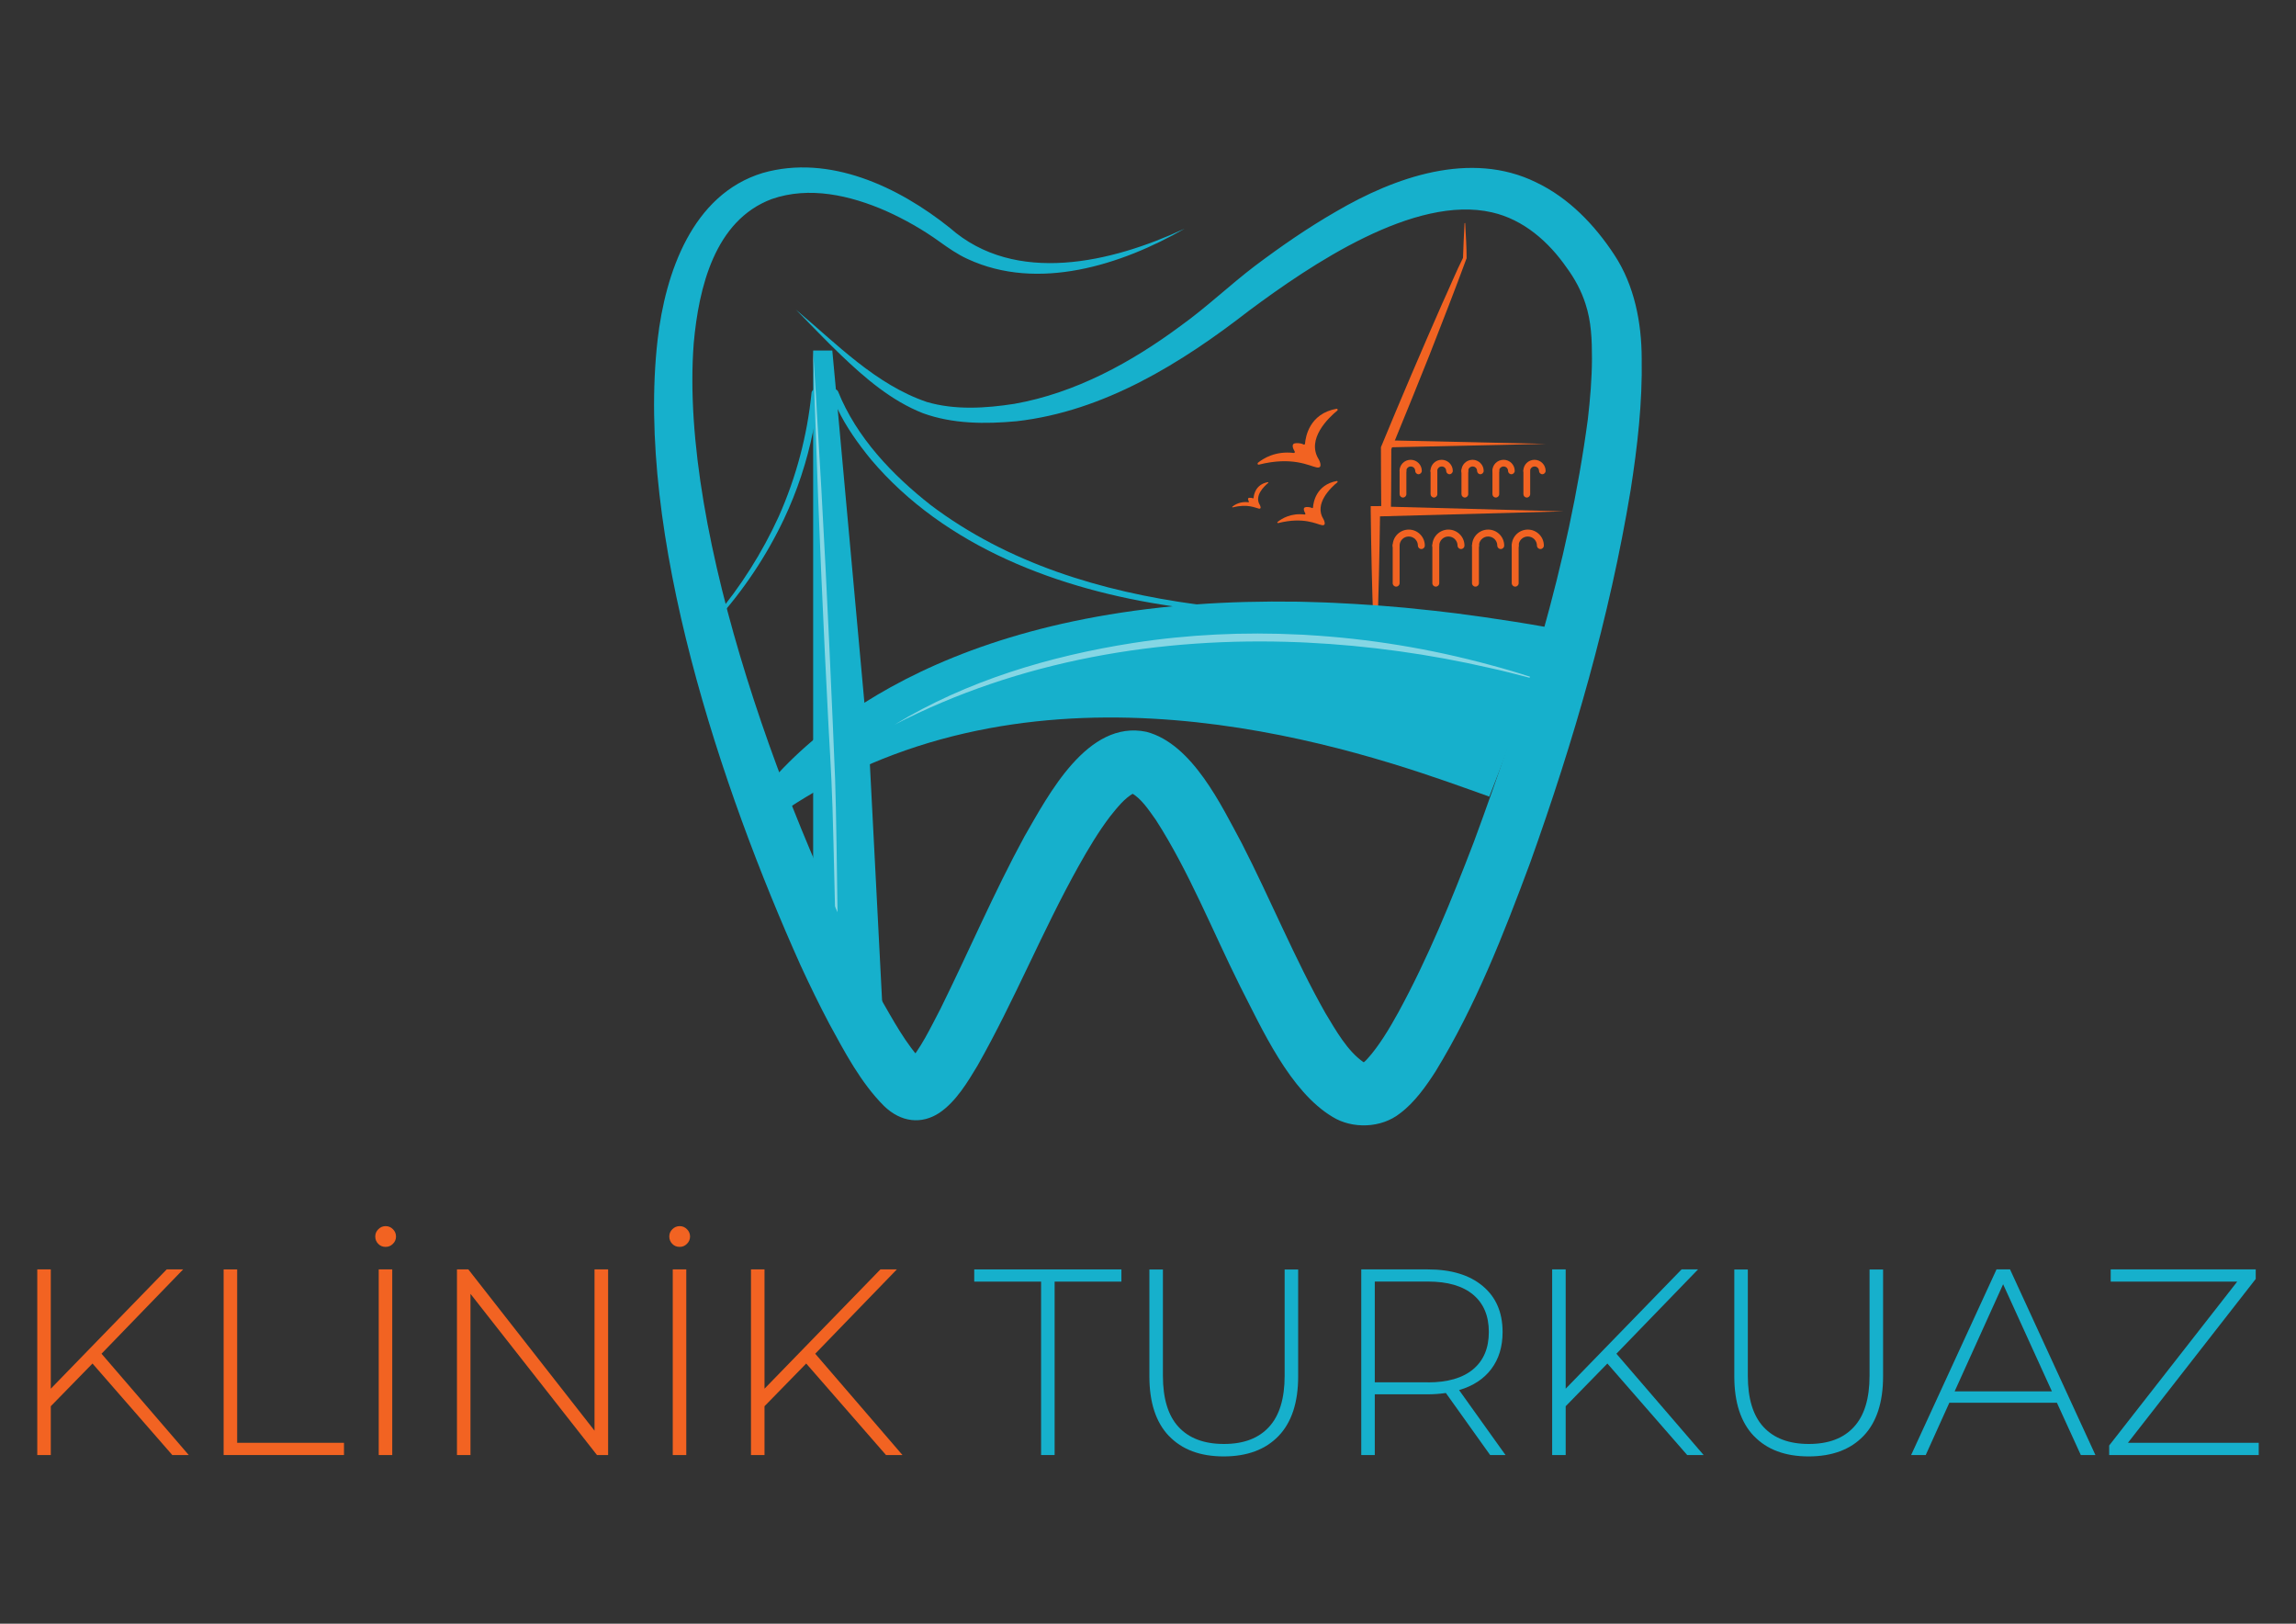 <?xml version="1.0" encoding="UTF-8"?>
<svg id="Layer_1" data-name="Layer 1" xmlns="http://www.w3.org/2000/svg" viewBox="0 0 298.76 211.24">
  <rect x="0" y="0" width="298.76" height="211.24" fill="#333333" stroke="none"/>
  <defs>
    <style>
      .cls-1 {
        fill: #16b0cc;
      }

      .cls-2 {
        fill: #fff;
        opacity: .48;
      }

      .cls-3 {
        fill: #f26322;
      }
    </style>
  </defs>
  <g>
    <g>
      <g>
        <path class="cls-3" d="M190.82,33.64c-1.32,3.61-3.37,8.87-4.8,12.51-1.27,3.2-3.08,7.66-4.52,11.16-.12,.3-.25,.59-.36,.88-.03,.09-.07,.17-.1,.26-.02,2.5,0,4.99-.05,7.49,0,.18,0,.35,0,.52v.63c-.29,0-.91-.01-1.42-.02v.1c-.07,5.1-.17,10.2-.38,15.29-.15-.38-.32-.76-.48-1.13-.19-4.96-.29-9.92-.35-14.88v-.6s.1,0,.1,0c.3,0,.82-.01,1.27-.01-.04-2.51-.02-5.02-.04-7.53v-.13l.05-.12c2.38-5.77,5.37-12.78,7.89-18.49,.88-1.91,1.95-4.47,2.74-6.02,.05-1.5,.12-3.01,.2-4.51,.03-.01,.05-.02,.08-.03,.08,1.54,.19,3.1,.19,4.63Z"/>
        <g>
          <path class="cls-3" d="M184.59,61.7c-.24,0-.44-.2-.44-.44,0-.32-.26-.57-.58-.57s-.58,.26-.58,.57c0,.24-.2,.44-.44,.44s-.44-.2-.44-.44c0-.8,.65-1.44,1.45-1.44s1.45,.65,1.45,1.44c0,.24-.2,.44-.44,.44Z"/>
          <path class="cls-3" d="M182.56,64.73c-.24,0-.44-.2-.44-.44v-3.03c0-.24,.2-.44,.44-.44s.44,.2,.44,.44v3.03c0,.24-.2,.44-.44,.44Z"/>
        </g>
        <g>
          <path class="cls-3" d="M184.95,71.43c-.25,0-.45-.2-.45-.45,0-.65-.53-1.18-1.19-1.18s-1.19,.53-1.19,1.18c0,.25-.2,.45-.45,.45s-.45-.2-.45-.45c0-1.15,.94-2.08,2.09-2.08s2.09,.93,2.09,2.08c0,.25-.2,.45-.45,.45Z"/>
          <path class="cls-3" d="M181.67,76.32c-.25,0-.45-.2-.45-.45v-4.89c0-.25,.2-.45,.45-.45s.45,.2,.45,.45v4.89c0,.25-.2,.45-.45,.45Z"/>
        </g>
        <g>
          <path class="cls-3" d="M190.11,71.43c-.25,0-.45-.2-.45-.45,0-.65-.53-1.18-1.19-1.18s-1.19,.53-1.19,1.18c0,.25-.2,.45-.45,.45s-.45-.2-.45-.45c0-1.15,.94-2.08,2.09-2.08s2.09,.93,2.09,2.08c0,.25-.2,.45-.45,.45Z"/>
          <path class="cls-3" d="M186.83,76.32c-.25,0-.45-.2-.45-.45v-4.89c0-.25,.2-.45,.45-.45s.45,.2,.45,.45v4.89c0,.25-.2,.45-.45,.45Z"/>
        </g>
        <g>
          <path class="cls-3" d="M195.28,71.43c-.25,0-.45-.2-.45-.45,0-.65-.53-1.18-1.19-1.18s-1.19,.53-1.19,1.18c0,.25-.2,.45-.45,.45s-.45-.2-.45-.45c0-1.15,.94-2.08,2.09-2.08s2.09,.93,2.09,2.08c0,.25-.2,.45-.45,.45Z"/>
          <path class="cls-3" d="M191.99,76.32c-.25,0-.45-.2-.45-.45v-4.89c0-.25,.2-.45,.45-.45s.45,.2,.45,.45v4.89c0,.25-.2,.45-.45,.45Z"/>
        </g>
        <g>
          <path class="cls-3" d="M200.44,71.43c-.25,0-.45-.2-.45-.45,0-.65-.53-1.18-1.19-1.18s-1.19,.53-1.19,1.18c0,.25-.2,.45-.45,.45s-.45-.2-.45-.45c0-1.15,.94-2.08,2.09-2.08s2.09,.93,2.09,2.08c0,.25-.2,.45-.45,.45Z"/>
          <path class="cls-3" d="M197.16,76.32c-.25,0-.45-.2-.45-.45v-4.89c0-.25,.2-.45,.45-.45s.45,.2,.45,.45v4.89c0,.25-.2,.45-.45,.45Z"/>
        </g>
        <g>
          <path class="cls-3" d="M188.62,61.7c-.24,0-.44-.2-.44-.44,0-.32-.26-.57-.58-.57s-.58,.26-.58,.57c0,.24-.2,.44-.44,.44s-.44-.2-.44-.44c0-.8,.65-1.44,1.45-1.44s1.45,.65,1.45,1.44c0,.24-.2,.44-.44,.44Z"/>
          <path class="cls-3" d="M186.59,64.73c-.24,0-.44-.2-.44-.44v-3.03c0-.24,.2-.44,.44-.44s.44,.2,.44,.44v3.03c0,.24-.2,.44-.44,.44Z"/>
        </g>
        <g>
          <path class="cls-3" d="M192.64,61.7c-.24,0-.44-.2-.44-.44,0-.32-.26-.57-.58-.57s-.58,.26-.58,.57c0,.24-.2,.44-.44,.44s-.44-.2-.44-.44c0-.8,.65-1.44,1.45-1.44s1.45,.65,1.45,1.44c0,.24-.2,.44-.44,.44Z"/>
          <path class="cls-3" d="M190.61,64.73c-.24,0-.44-.2-.44-.44v-3.03c0-.24,.2-.44,.44-.44s.44,.2,.44,.44v3.03c0,.24-.2,.44-.44,.44Z"/>
        </g>
        <g>
          <path class="cls-3" d="M196.67,61.7c-.24,0-.44-.2-.44-.44,0-.32-.26-.57-.58-.57s-.58,.26-.58,.57c0,.24-.2,.44-.44,.44s-.44-.2-.44-.44c0-.8,.65-1.44,1.46-1.44s1.45,.65,1.45,1.44c0,.24-.2,.44-.44,.44Z"/>
          <path class="cls-3" d="M194.64,64.73c-.24,0-.44-.2-.44-.44v-3.03c0-.24,.2-.44,.44-.44s.44,.2,.44,.44v3.03c0,.24-.2,.44-.44,.44Z"/>
        </g>
        <g>
          <path class="cls-3" d="M200.7,61.7c-.24,0-.44-.2-.44-.44,0-.32-.26-.57-.58-.57s-.58,.26-.58,.57c0,.24-.2,.44-.44,.44s-.44-.2-.44-.44c0-.8,.65-1.44,1.45-1.44s1.45,.65,1.45,1.44c0,.24-.2,.44-.44,.44Z"/>
          <path class="cls-3" d="M198.67,64.73c-.24,0-.44-.2-.44-.44v-3.03c0-.24,.2-.44,.44-.44s.44,.2,.44,.44v3.03c0,.24-.2,.44-.44,.44Z"/>
        </g>
        <polygon class="cls-3" points="180.71 57.29 201.14 57.75 180.71 58.2 180.71 57.29 180.71 57.29"/>
        <polygon class="cls-3" points="178.43 65.86 203.47 66.53 178.43 67.21 178.43 65.86 178.43 65.86"/>
      </g>
      <g>
        <path class="cls-3" d="M166.25,67.9c.53-.43,1.74-1.18,3.5-.96,.08,.01,.14-.07,.1-.15-.16-.28-.39-.79,.11-.82,.39-.02,.62,.05,.75,.12,.06,.03,.14,0,.14-.08,.05-.67,.42-2.94,3.09-3.43,.1-.02,.16,.11,.08,.17-.84,.68-3.09,2.8-1.8,4.81,0,0,.48,.9-.23,.76-.68-.13-2.35-1.1-5.66-.27-.1,.03-.17-.1-.09-.17Z"/>
        <path class="cls-3" d="M160.35,65.92c.32-.26,1.04-.71,2.1-.58,.05,0,.08-.04,.06-.09-.1-.17-.23-.47,.07-.49,.23-.01,.37,.03,.45,.07,.04,.02,.08,0,.09-.05,.03-.4,.25-1.76,1.85-2.05,.06-.01,.1,.07,.05,.1-.5,.41-1.85,1.67-1.08,2.88,0,0,.29,.54-.14,.46s-1.41-.66-3.39-.16c-.06,.02-.1-.06-.05-.1Z"/>
        <path class="cls-3" d="M163.68,60.21c.7-.57,2.31-1.57,4.66-1.28,.11,.01,.19-.1,.13-.19-.22-.37-.52-1.05,.15-1.08,.52-.03,.83,.07,1,.17,.08,.04,.18-.01,.19-.1,.07-.88,.56-3.91,4.1-4.55,.13-.02,.21,.15,.11,.23-1.11,.91-4.11,3.72-2.4,6.39,0,0,.63,1.19-.3,1.01s-3.12-1.47-7.52-.36c-.14,.03-.22-.14-.12-.23Z"/>
      </g>
      <g>
        <path class="cls-1" d="M176.93,79.81c-1.12,.06-2.23,.1-3.34,.13-.38,0-.75,.02-1.13,.03-.78,.02-1.57,.03-2.35,.04h-1.1c-5.47,0-10.93-.34-16.31-1.12h0c-.09,0-.2-.03-.29-.04-14.52-2.12-29.44-7.65-39.1-19.1-1.66-2.04-3.18-4.16-4.32-6.53-.26-.53-.5-1.05-.71-1.6h-1.77c-.06,.59-.14,1.18-.23,1.77h0c-.06,.4-.12,.79-.19,1.18-.08,.52-.19,1.02-.29,1.53-.8,3.94-2.07,7.8-3.79,11.43-2.27,4.78-5.25,9.26-8.82,13.21-.05-.16-.08-.32-.13-.48,3.33-3.95,6.12-8.36,8.26-13.04,2.28-5.11,3.73-10.58,4.28-16.13,.02-.14,.09-.26,.2-.34,.05-.03,.09-.06,.15-.07,.05-.02,.08-.03,.13-.03h2.53s.09,0,.15,.02c.14,.05,.24,.15,.3,.28,2.4,5.96,7.04,10.83,12.06,14.77,10.01,7.55,22.16,11.24,34.58,12.91h0c4.42,.59,8.89,.92,13.29,1.08,.38,0,.75,.02,1.12,.03,.64,.02,1.28,.04,1.91,.05h4.9Z"/>
        <path class="cls-1" d="M114.87,132.17c-.16-.19-.31-.39-.46-.58-.09-.15-.2-.29-.31-.43-.06-.08-.1-.16-.16-.24-.89-1.28-1.78-2.8-2.68-4.56-.04-.07-.08-.13-.1-.21-.72-1.41-1.43-2.84-2.12-4.27-.1-.21-.21-.41-.3-.62v-.02c-.11-.23-.23-.44-.34-.67h0c-.09-.21-.19-.41-.28-.61-.79-1.65-1.57-3.32-2.31-4.99V45.6h2.49l.47,5.08,.23,2.54,3.48,38.23h0s.71,7.82,.71,7.82v.16s1.69,32.73,1.69,32.73Z"/>
        <path class="cls-1" d="M201.35,81.6c-.3,1.07-.6,2.11-.91,3.12,0,.04-.02,.08-.04,.12-.34,1.15-.68,2.25-1.01,3.29-.02,.05-.03,.09-.04,.13-.07,.21-.13,.4-.2,.6-.47,1.46-.92,2.8-1.33,3.98-.88,2.56-1.83,5.14-2.83,7.73-.39,1.02-.8,2.05-1.2,3.07-11.82-4.2-48.04-18.23-80.62-4.21-1.51,.66-3.02,1.36-4.51,2.14-.15,.08-.32,.17-.47,.24h0c-.81,.43-1.61,.87-2.4,1.34-1.33,.78-2.68,1.62-3.99,2.51-.4-.99-.8-1.96-1.18-2.95-.13-.32-.25-.64-.38-.96,1.4-1.61,3.22-3.48,5.55-5.45,.64-.54,1.31-1.08,2.02-1.63,.18-.14,.37-.28,.55-.41h0s0,0,0,0c1.24-.93,2.59-1.88,4.08-2.81,8.7-5.51,21.62-10.8,40.23-12.58h0c.98-.09,1.98-.18,3-.24h0c4.14-.3,8.56-.42,13.26-.35,.39,0,.78,.02,1.17,.03,.76,.02,1.52,.04,2.3,.07,.38,.02,.76,.03,1.15,.05,1.78,.08,3.58,.19,5.43,.32,.39,.03,.77,.06,1.16,.09,1.78,.13,3.58,.3,5.43,.51,.38,.04,.76,.08,1.16,.12,1.8,.2,3.64,.43,5.52,.7,.29,.04,.58,.08,.87,.12,2.66,.38,5.39,.81,8.19,1.31Z"/>
        <path class="cls-2" d="M108.73,121.25v-.02c-.19-7.81-.36-16.19-.53-19.4h0s0-.06,0-.08c-.12-2.34-.24-4.69-.38-7.05-.7-13.4-1.29-27.05-1.73-40.08v-.04c-.05-1.31-.09-2.59-.14-3.88h0c-.05-1.72-.1-3.42-.15-5.09,.1,1.67,.22,3.36,.32,5.06,.02,.29,.03,.57,.06,.87v.08c.03,.58,.08,1.17,.1,1.77h0c.81,13.25,1.51,27.19,2.09,40.88h0c.1,2.42,.21,4.83,.3,7.22v.08c.13,3.37,.24,12.23,.36,20.29-.1-.21-.21-.41-.3-.62Z"/>
        <path class="cls-2" d="M199.4,88.13s-.03,.09-.04,.13c-1.86-.49-3.82-1-5.55-1.37-7.76-1.78-15.76-2.9-23.8-3.29-.3-.02-.59-.03-.89-.04-18.19-.75-36.53,2.37-52.72,10.72,9.39-5.71,20.22-8.94,31.06-10.63,7.14-1.11,14.4-1.45,21.62-1.09,.32,0,.63,.03,.95,.05,8.07,.46,16.09,1.79,23.87,3.9,1.78,.47,3.67,1.03,5.5,1.63Z"/>
      </g>
    </g>
    <path class="cls-1" d="M154.15,29.75c-8.25,4.73-19.08,8.19-28.23,3.95-1.29-.58-2.57-1.47-3.68-2.27-2.18-1.57-4.52-2.89-6.94-3.98-4.66-2.04-10-3.26-14.89-1.55-7.43,2.79-9.49,11.55-10.14,18.75-1.93,24.99,12.31,62.88,24.18,85.01,1.79,3.09,3.39,6.15,5.76,8.63,0,0,.08,.06,.08,.06,0,0,.08,.08,.07,.06-.28-.19-.81-.31-1.22-.3-.76,.02-1.04,.26-1.09,.28,1.72-1.88,3.05-4.71,4.32-7.13,3.62-7.31,6.96-15.14,10.94-22.45,3.1-5.36,8.18-15.22,15.87-13.6,5.98,1.57,9.74,9.58,12.39,14.48,3.73,7.26,6.96,15.18,10.88,22.09,1.38,2.29,2.87,4.95,4.96,6.4,.22,.13,.26,.1,.14,.09-.06,0-.13,0-.18,.02-.06,.02-.03,.01-.05,.02-.03,.02,.31-.21,.62-.57,1.48-1.63,2.89-3.98,4.02-6.04,3.86-7.07,6.92-14.6,9.82-22.16,6.57-17.79,12.32-36.15,14.83-54.98,.31-2.65,.53-5.3,.54-7.89,0-2.46-.08-4.84-.85-7.16-.53-1.66-1.39-3.26-2.43-4.67-2.35-3.39-5.63-6.28-9.72-7.21-10.12-2.35-23.66,6.87-31.59,12.76-8.84,6.87-18.91,13.12-30.26,14.41-4.07,.38-8.31,.37-12.2-1.04-4.12-1.62-7.55-4.58-10.69-7.58-2-1.92-3.9-3.92-5.84-5.89,5.31,4.45,10.36,9.74,17.04,12.01,3.67,1.07,7.63,.82,11.37,.24,7.94-1.4,15.24-5.39,21.68-10.17,3.36-2.41,6.34-5.27,9.64-7.78,3.41-2.56,6.83-4.93,10.55-7.07,7.6-4.45,17.48-8,26.03-3.8,4.27,2.03,7.64,5.56,10.19,9.45,2.6,3.95,3.54,8.8,3.55,13.46,.1,5.78-.55,11.42-1.43,17.07-2.74,16.61-7.43,32.75-13.09,48.56-3.45,9.28-7.09,18.62-12.31,27.14-1.16,1.81-2.7,4.02-4.61,5.44-2.48,1.97-6.24,2.04-8.78,.47-5.57-3.32-9.19-11.47-12.04-17.01-3.59-7.19-6.65-14.94-10.96-21.63-.99-1.39-1.89-2.77-3.2-3.52-.05-.03,.04,.03,.07,.02,.04,0,.09,.03,.14,.02,.21,0,.25-.06,.06,.03-1.13,.63-2.05,1.78-3.02,2.99-1.47,1.93-2.83,4.19-4.12,6.5-4.7,8.41-8.29,17.38-13.12,25.9-1.26,2.09-2.78,4.69-4.99,6.18-2.29,1.5-4.96,1.26-7.2-.91-3.05-3.06-5.13-7.06-7.11-10.68-1.33-2.52-2.56-5.05-3.74-7.61-10.32-22.98-21.49-56.21-18.6-81.41,1-8.6,4.47-18.89,13.68-21.68,8.67-2.47,17.67,1.81,24.34,7.14,8.53,7.53,21.12,4.5,30.53,.12h0Z"/>
  </g>
  <g>
    <path class="cls-3" d="M12.03,177.4l-5.42,5.55v6.35h-1.76v-24.15h1.76v15.52l15.08-15.52h2.14l-10.62,10.97,11.35,13.18h-2.14l-10.38-11.9Z"/>
    <path class="cls-3" d="M29.1,165.15h1.76v22.56h13.9v1.59h-15.66v-24.15Z"/>
    <path class="cls-3" d="M49.21,161.82c-.25-.26-.38-.58-.38-.95s.13-.68,.4-.95c.26-.26,.58-.4,.95-.4s.68,.13,.95,.4c.26,.26,.4,.58,.4,.95s-.13,.68-.4,.95-.58,.4-.95,.4c-.39,0-.71-.13-.97-.4Zm.07,3.33h1.76v24.15h-1.76v-24.15Z"/>
    <path class="cls-3" d="M79.13,165.15v24.15h-1.45l-16.46-20.97v20.97h-1.76v-24.15h1.48l16.42,20.98v-20.98h1.76Z"/>
    <path class="cls-3" d="M87.47,161.82c-.25-.26-.38-.58-.38-.95s.13-.68,.4-.95c.26-.26,.58-.4,.95-.4s.68,.13,.95,.4c.26,.26,.4,.58,.4,.95s-.13,.68-.4,.95-.58,.4-.95,.4c-.39,0-.71-.13-.97-.4Zm.07,3.33h1.76v24.15h-1.76v-24.15Z"/>
    <path class="cls-3" d="M104.9,177.4l-5.42,5.55v6.35h-1.76v-24.15h1.76v15.52l15.08-15.52h2.14l-10.62,10.97,11.35,13.18h-2.14l-10.38-11.9Z"/>
    <path class="cls-1" d="M135.46,166.74h-8.69v-1.59h19.15v1.59h-8.69v22.56h-1.76v-22.56Z"/>
    <path class="cls-1" d="M152.1,186.82c-1.69-1.77-2.54-4.36-2.54-7.76v-13.9h1.76v13.83c0,2.97,.68,5.19,2.04,6.66,1.36,1.47,3.32,2.21,5.9,2.21s4.51-.74,5.86-2.21c1.36-1.47,2.04-3.69,2.04-6.66v-13.83h1.76v13.9c0,3.4-.85,5.99-2.55,7.76-1.7,1.77-4.08,2.66-7.14,2.66s-5.43-.89-7.12-2.66Z"/>
    <path class="cls-1" d="M193.9,189.3l-5.76-8.07c-.85,.12-1.63,.17-2.35,.17h-6.9v7.9h-1.76v-24.15h8.66c3.04,0,5.42,.72,7.14,2.16,1.73,1.44,2.59,3.43,2.59,5.99,0,1.91-.49,3.51-1.47,4.81-.98,1.3-2.38,2.21-4.19,2.74l6.04,8.45h-2Zm-8.11-9.45c2.58,0,4.54-.57,5.9-1.71,1.36-1.14,2.04-2.75,2.04-4.85s-.68-3.71-2.04-4.85c-1.36-1.14-3.32-1.71-5.9-1.71h-6.9v13.11h6.9Z"/>
    <path class="cls-1" d="M209.15,177.4l-5.42,5.55v6.35h-1.76v-24.15h1.76v15.52l15.08-15.52h2.14l-10.62,10.97,11.35,13.18h-2.14l-10.38-11.9Z"/>
    <path class="cls-1" d="M228.21,186.82c-1.69-1.77-2.54-4.36-2.54-7.76v-13.9h1.76v13.83c0,2.97,.68,5.19,2.04,6.66,1.36,1.47,3.32,2.21,5.9,2.21s4.51-.74,5.86-2.21c1.36-1.47,2.04-3.69,2.04-6.66v-13.83h1.76v13.9c0,3.4-.85,5.99-2.55,7.76-1.7,1.77-4.08,2.66-7.14,2.66s-5.43-.89-7.12-2.66Z"/>
    <path class="cls-1" d="M267.66,182.5h-14.01l-3.07,6.8h-1.9l11.11-24.15h1.76l11.11,24.15h-1.9l-3.11-6.8Zm-.66-1.48l-6.35-13.94-6.31,13.94h12.66Z"/>
    <path class="cls-1" d="M293.91,187.71v1.59h-19.46v-1.24l16.66-21.32h-16.46v-1.59h18.87v1.24l-16.63,21.32h17.01Z"/>
  </g>
</svg>